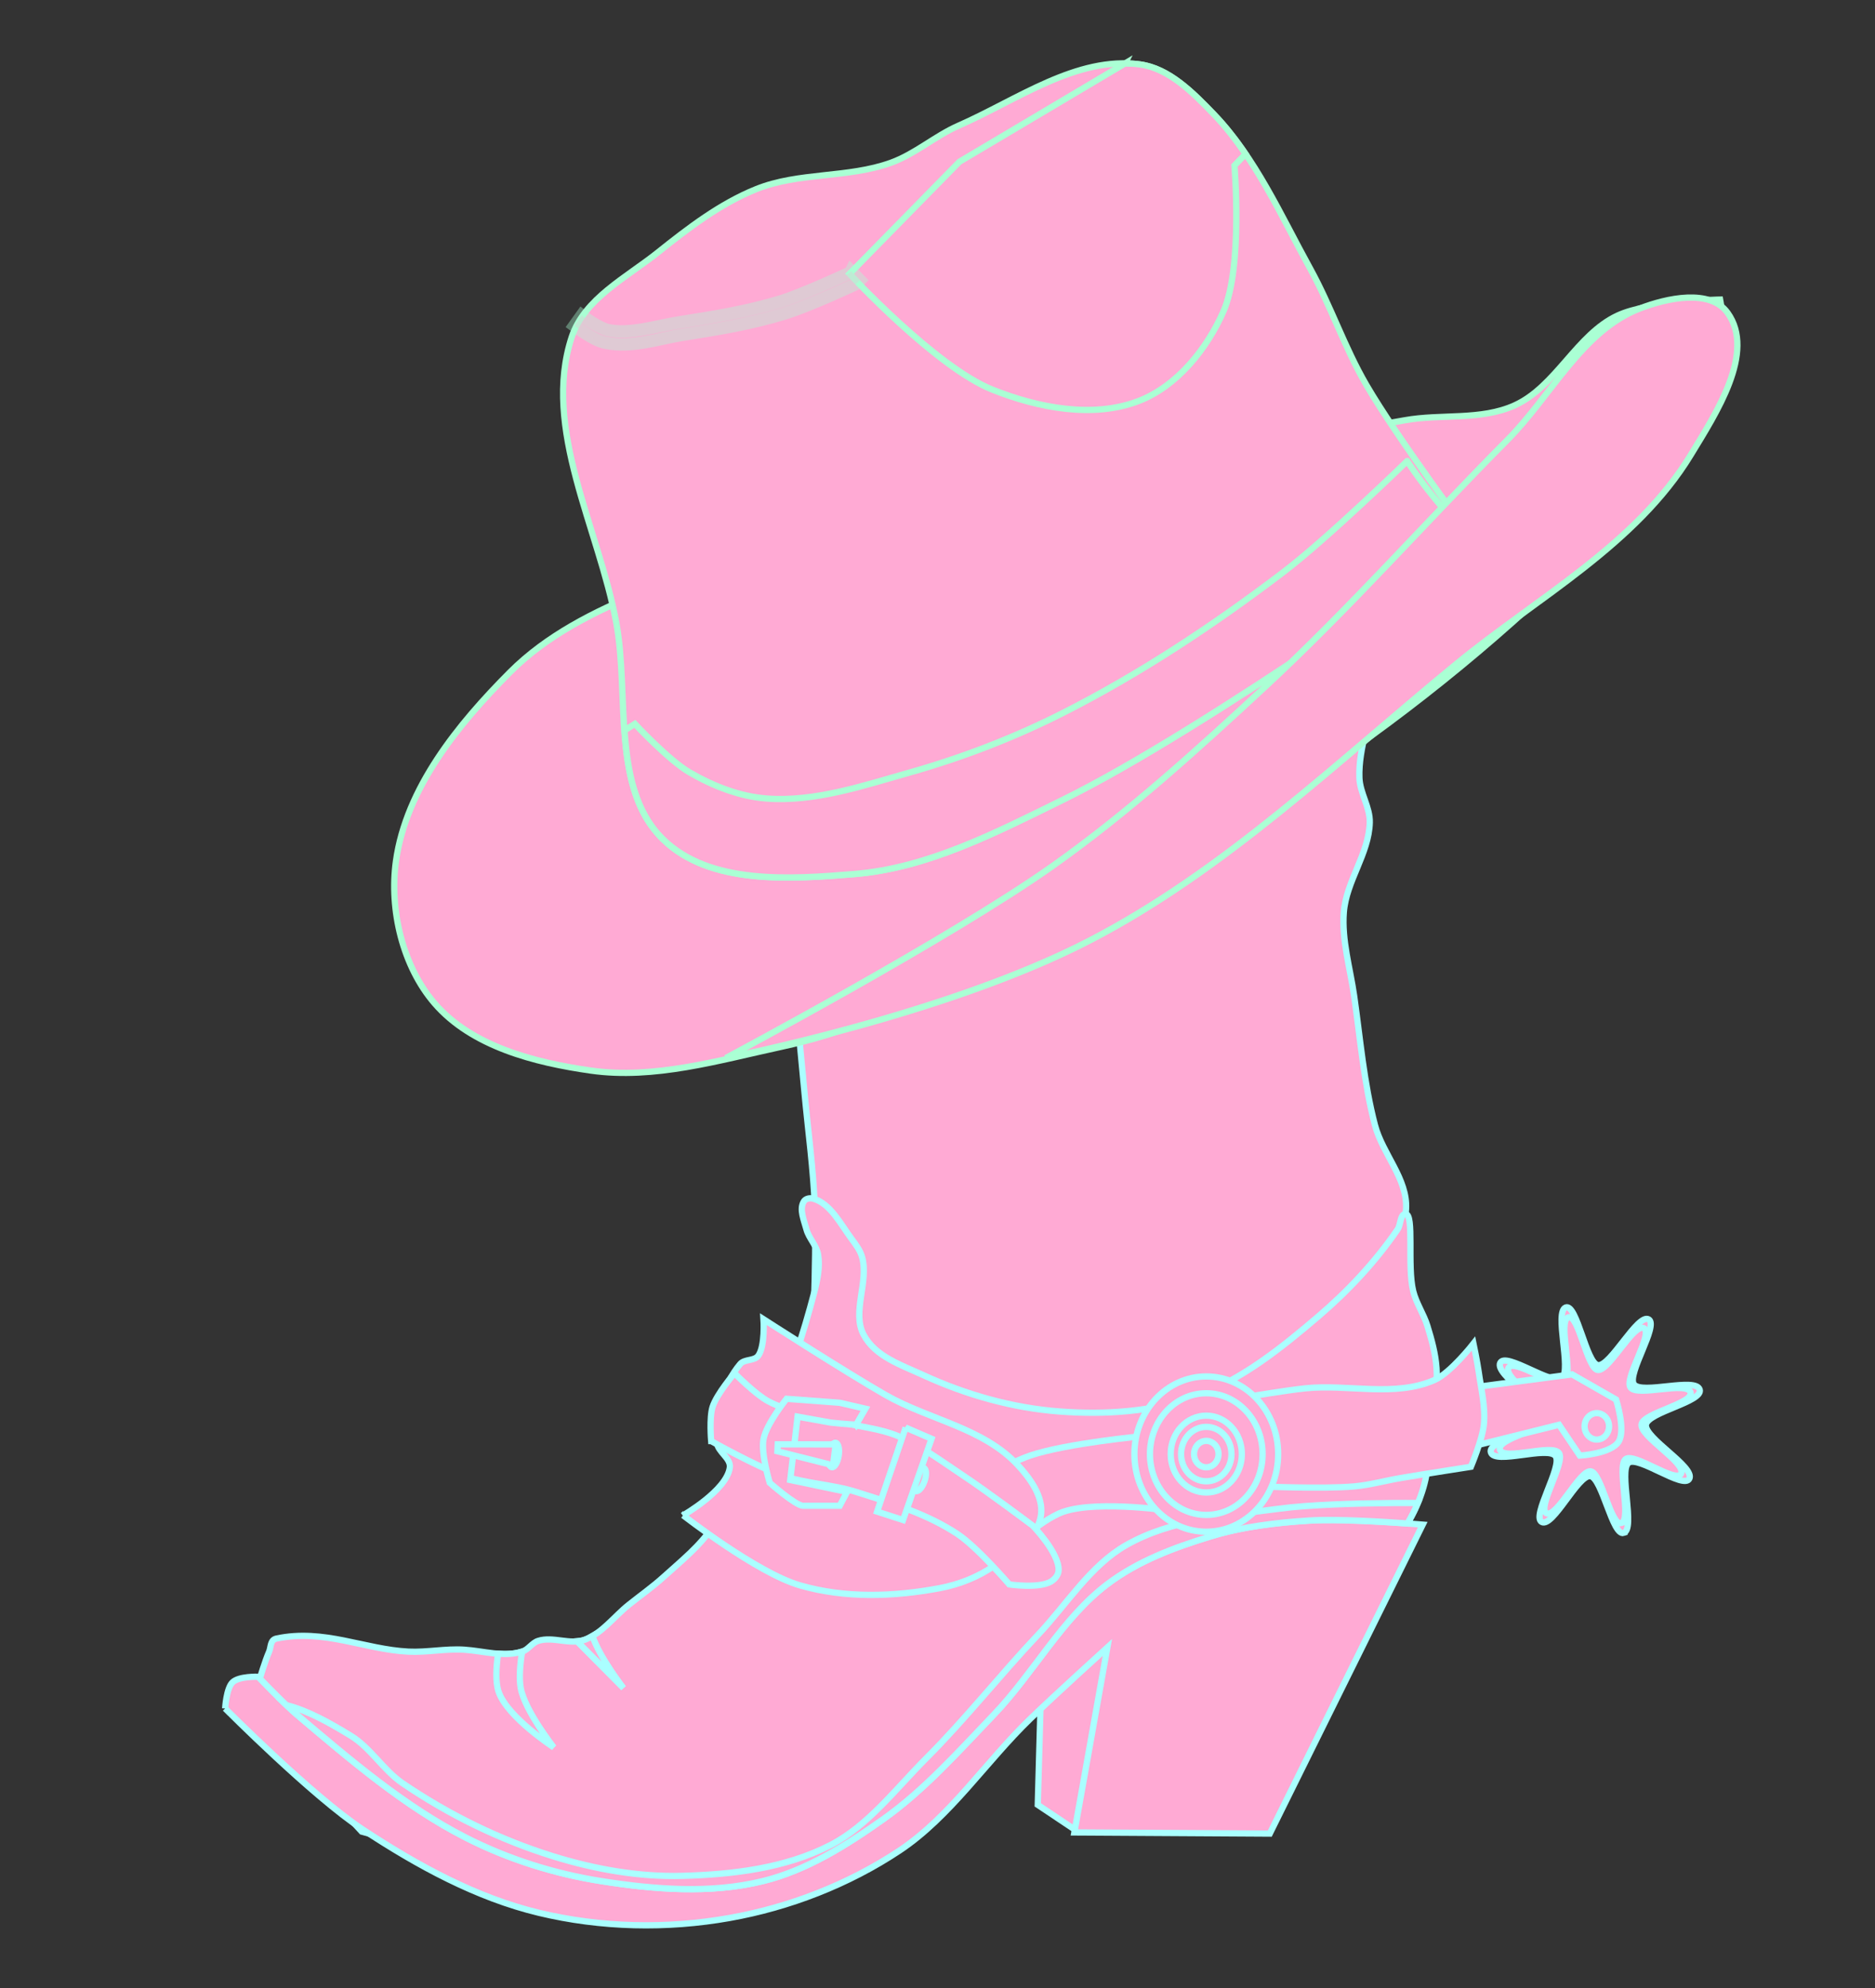 <?xml version="1.0"?><svg width="300" height="318" xmlns="http://www.w3.org/2000/svg">
 <rect width="100%" height="100%" fill="#333333" stroke="none"/>
 <title>Cowgirl hat and boot</title>

 <g>
  <title>Layer 1</title>
  <g id="g4106">
   <path fill="#ffaad4" stroke="#aaffff" d="m172.202,292.822l-6.161,-4.118l0.587,-20.911l13.494,-8.554l-7.92,33.583z" id="path4022"/>
   <path fill="#ffaad4" stroke="#aaffff" d="m130.38,193.407c-0.217,-6.298 -1.105,-12.548 -1.681,-18.819c-1.07,-11.653 -2.319,-23.287 -3.297,-34.949c-1.578,-18.801 -4.149,-56.457 -4.149,-56.457l0.83,-11.65c0,0 20.935,-13.524 32.36,-12.546c6.293,0.539 10.285,9.625 16.595,9.858c8.533,0.314 14.699,-11.349 23.233,-11.65c9.189,-0.324 25.722,10.754 25.722,10.754c0,0 0.981,28.134 -0.17,42.118c-0.398,4.833 -2.481,9.49 -2.319,14.338c0.082,2.462 1.726,4.707 1.659,7.169c-0.134,5.005 -3.754,9.349 -4.149,14.338c-0.356,4.504 1.024,8.974 1.659,13.442c0.98,6.893 1.557,13.902 3.319,20.611c1.219,4.643 5.261,8.626 4.978,13.442c-0.36,6.139 -8.297,16.13 -8.297,16.13l-23.706,22.778l-11.973,5.003l-51.103,-19.715c0,0 0.767,-16.134 0.489,-24.196z" id="path2991"/>
   <path fill="#ffaad4" stroke="#aaffff" d="m40.127,273.698c0,0 1.635,-6.474 2.934,-9.504c0.317,-0.74 0.14,-1.87 1.174,-2.089c7.598,-1.615 14.059,1.74 21.121,2.089c2.944,0.145 5.947,-0.505 8.925,-0.309c3.148,0.207 6.268,1.234 9.263,0.309c0.962,-0.297 1.588,-1.405 2.547,-1.714c2.386,-0.769 5.111,0.684 7.467,-0.185c2.763,-1.016 4.705,-3.729 7.053,-5.6c1.87,-1.49 3.821,-2.869 5.601,-4.481c2.773,-2.512 5.766,-4.895 7.883,-8.066c7.453,-11.165 12.733,-24.162 16.179,-37.414c0.508,-1.953 0.953,-4.051 0.623,-6.048c-0.245,-1.48 -1.48,-2.589 -1.867,-4.033c-0.386,-1.442 -1.196,-3.239 -0.415,-4.481c0.283,-0.449 0.964,-0.58 1.452,-0.448c2.799,0.756 4.416,4.068 6.223,6.497c0.661,0.889 1.363,1.819 1.66,2.913c1.069,3.942 -1.661,8.743 0.207,12.322c1.846,3.537 6.083,4.905 9.542,6.496c6.882,3.165 14.319,5.263 21.781,5.826c7.351,0.553 15.003,0.07 21.988,-2.465c7.205,-2.616 13.538,-7.677 19.499,-12.77c4.716,-4.031 9.07,-8.674 12.653,-13.89c0.517,-0.752 0.38,-2.41 1.245,-2.465c1.471,-0.094 0.255,8.331 1.245,12.322c0.488,1.97 1.684,3.666 2.281,5.601c0.674,2.183 1.292,4.427 1.452,6.721c0.199,2.838 -0.324,5.685 -0.622,8.514c-0.371,3.525 -0.486,7.137 -1.452,10.529c-0.609,2.14 -1.563,4.175 -2.697,6.049c-0.348,0.576 -1.244,1.568 -1.244,1.568l-31.945,2.912l-27.382,21.059l-25.929,29.125l-37.338,6.497l-43.354,-12.098l-17.753,-19.29z" id="path2989"/>
   <path fill="#ffaad4" stroke="#aaffff" d="m36.022,273.284c0,0 13.964,14.053 22.055,19.385c8.747,5.763 18.16,10.906 28.162,13.307c9.931,2.383 20.472,2.609 30.509,0.821c9.517,-1.696 18.946,-5.317 27.162,-10.772c8.134,-5.401 13.831,-14.225 20.948,-21.098c4.032,-3.894 12.321,-11.406 12.321,-11.406l-5.28,29.595l31.269,0.187l24.469,-49.426c0,0 -12.132,-1.01 -18.188,-0.634c-5.329,0.331 -10.705,0.964 -15.841,2.535c-5.732,1.753 -11.547,3.914 -16.428,7.604c-7.254,5.485 -11.82,14.266 -18.188,20.911c-5.611,5.855 -11.084,12.031 -17.601,16.663c-5.971,4.243 -12.39,8.251 -19.362,9.951c-8.394,2.047 -17.3,1.338 -25.815,0c-7.471,-1.174 -14.882,-3.49 -21.708,-6.97c-9.811,-5.001 -18.448,-12.419 -26.989,-19.644c-2.2,-1.861 -6.214,-6.078 -6.214,-6.078c0,0 -3.073,-0.121 -4.107,0.893c-0.997,0.978 -1.173,4.177 -1.173,4.177z" id="path2987"/>
   <path fill="#ffaad4" stroke="#aaffff" id="path2993" d="m259.808,245.201c-1.8,0.623 -3.48,-8.831 -5.355,-9.076c-1.97,-0.257 -5.999,8.305 -7.778,7.333c-1.694,-0.925 3.379,-8.926 2.215,-10.536c-1.223,-1.691 -9.729,1.436 -10.355,-0.603c-0.597,-1.942 8.182,-3.566 8.414,-5.595c0.244,-2.13 -7.826,-6.802 -6.917,-8.718c0.866,-1.824 8.37,3.684 9.871,2.432c1.576,-1.314 -1.266,-10.625 0.62,-11.299c1.797,-0.642 3.286,8.989 5.168,9.227c1.975,0.25 6.332,-8.309 8.092,-7.323c1.676,0.939 -3.523,8.774 -2.353,10.389c1.228,1.696 9.911,-1.191 10.523,0.852c0.583,1.946 -8.349,3.603 -8.599,5.627c-0.263,2.125 7.853,6.709 6.945,8.614c-0.865,1.815 -8.265,-3.79 -9.75,-2.52c-1.559,1.333 1.15,10.54 -0.741,11.194z"/>
   <path fill="#ffaad4" stroke="#aaffff" d="m259.404,243.635c-1.643,0.569 -3.176,-8.06 -4.888,-8.283c-1.798,-0.234 -5.475,7.58 -7.099,6.693c-1.546,-0.844 3.084,-8.146 2.021,-9.616c-1.116,-1.543 -8.879,1.311 -9.451,-0.551c-0.545,-1.773 7.467,-3.255 7.679,-5.107c0.222,-1.944 -7.143,-6.208 -6.313,-7.957c0.79,-1.665 7.639,3.363 9.009,2.22c1.439,-1.2 -1.156,-9.697 0.566,-10.313c1.64,-0.586 3,8.204 4.716,8.421c1.803,0.228 5.779,-7.583 7.386,-6.683c1.53,0.857 -3.215,8.008 -2.147,9.482c1.121,1.548 9.046,-1.087 9.604,0.778c0.532,1.776 -7.62,3.289 -7.848,5.136c-0.24,1.94 7.168,6.123 6.338,7.862c-0.79,1.656 -7.544,-3.459 -8.898,-2.3c-1.423,1.217 1.049,9.62 -0.676,10.217z" id="path3124"/>
   <path fill="#ffaad4" stroke="#aaffff" d="m188.239,241.798c0,0 -12.287,-1.909 -18.031,0c-3.996,1.328 -10.372,7.617 -10.372,7.617l-7.053,-10.306c0,0 7.782,-4.834 12.031,-6.273c5.88,-1.99 18.255,-3.136 18.255,-3.136l5.17,12.097z" id="path3003"/>
   <path fill="#ffaad4" stroke="#aaffff" d="m222.63,240.425c-5.683,0.052 -13.212,0.264 -18,0.911c-8.29,1.121 -17.081,1.624 -24.469,5.839c-5.709,3.257 -9.485,9.46 -14.094,14.344c-6.072,6.436 -11.602,13.466 -17.844,19.71c-4.897,4.899 -9.316,10.808 -15.344,13.905c-7.25,3.725 -15.631,4.704 -23.656,4.928c-6.98,0.194 -14.04,-1.053 -20.75,-3.139c-8.447,-2.626 -16.629,-6.611 -24.062,-11.678c-3.07,-2.092 -5.119,-5.669 -8.281,-7.594c-3.198,-1.946 -6.693,-3.973 -10.281,-4.894c0.6,0.57 1.171,1.108 1.656,1.519c8.541,7.225 17.189,14.642 27,19.643c6.827,3.48 14.248,5.812 21.719,6.986c8.516,1.338 17.419,2.047 25.812,0c6.972,-1.7 13.373,-5.714 19.344,-9.956c6.518,-4.631 12.014,-10.818 17.625,-16.673c6.368,-6.645 10.933,-15.407 18.188,-20.892c4.881,-3.69 10.674,-5.841 16.406,-7.594c5.136,-1.571 10.514,-2.234 15.844,-2.565c4.523,-0.281 12.062,0.204 15.75,0.472c0.617,-1.04 1.18,-2.146 1.656,-3.274c-1.214,-0.002 -2.59,-0.015 -4.219,0z" id="path3059"/>
   <path fill="#ffaad4" stroke="#aaffff" d="m109.3,242.387c0,0 11.795,9.204 18.669,11.202c7.212,2.096 15.045,1.835 22.403,0.448c3.061,-0.577 6.104,-1.76 8.712,-3.585c2.955,-2.067 6.904,-4.312 7.468,-8.065c0.446,-2.967 -1.758,-5.948 -3.734,-8.065c-5.576,-5.975 -14.223,-7.22 -21.158,-11.202c-6.619,-3.8 -19.499,-12.098 -19.499,-12.098c0,0 0.284,4.272 -0.83,5.825c-0.645,0.899 -2.195,0.503 -2.904,1.344c-2.738,3.248 -4.132,8.174 -3.734,12.546c0.139,1.53 2.292,2.513 2.074,4.033c-0.523,3.654 -7.468,7.617 -7.468,7.617z" id="path2995"/>
   <path fill="#ffaad4" stroke="#aaffff" d="m234.513,222.083l17.009,-2.241l7.053,4.033c0,0 1.574,4.857 0.415,6.721c-1.219,1.961 -6.223,2.241 -6.223,2.241l-3.319,-4.929l-16.18,4.033l1.245,-9.857z" id="path2999"/>
   <path fill="#ffaad4" stroke="#aaffff" d="m199.663,223.427c0,0 6.071,-1.021 9.127,-1.344c6.894,-0.73 14.329,1.479 20.744,-1.344c2.542,-1.119 6.223,-5.825 6.223,-5.825c0,0 0.617,2.975 0.83,4.481c0.398,2.821 1.116,5.677 0.83,8.513c-0.237,2.348 -2.074,6.721 -2.074,6.721c0,0 -7.473,1.158 -11.202,1.792c-2.493,0.424 -4.953,1.119 -7.468,1.344c-4.993,0.446 -15.031,0 -15.031,0c-4.234,-7.202 0.302,-4.888 -1.978,-14.338z" id="path2997"/>
   <path fill="#ffaad4" stroke="#aaffff" id="path3001" d="m204.505,232.595c0,6.859 -5.149,12.42 -11.5,12.42c-6.351,0 -11.5,-5.561 -11.5,-12.42c0,-6.86 5.149,-12.42 11.5,-12.42c6.351,0 11.5,5.561 11.5,12.42z"/>
   <path fill="#ffaad4" stroke="#aaffff" d="m113.785,230.516c0,0 7.306,4.091 11.202,5.457c3.895,1.366 8.102,1.442 12.031,2.688c5.544,1.758 11.254,3.459 16.18,6.721c3.172,2.1 8.297,8.065 8.297,8.065c0,0 4.687,0.689 6.638,-0.448c0.609,-0.355 1.215,-1.046 1.245,-1.792c0.111,-2.816 -4.149,-7.169 -4.149,-7.169c0,0 -7.374,-5.535 -11.202,-8.065c-3.38,-2.234 -6.673,-4.737 -10.372,-6.273c-2.912,-1.209 -6.097,-1.436 -9.127,-2.24c-3.89,-1.033 -8.022,-1.411 -11.616,-3.32c-2.035,-1.081 -5.393,-4.481 -5.393,-4.481c0,0 -2.854,3.318 -3.51,5.4c-0.543,1.724 -0.224,5.457 -0.224,5.457z" id="path3024"/>
   <path fill="#ffaad4" stroke="#aaffff" d="m202.015,232.595c0,5.375 -4.034,9.732 -9.011,9.732c-4.977,0 -9.011,-4.357 -9.011,-9.732c0,-5.375 4.034,-9.732 9.011,-9.732c4.977,0 9.011,4.357 9.011,9.732z" id="path3072"/>
   <path fill="#ffaad4" stroke="#aaffff" id="path3082" d="m198.696,232.595c0,3.395 -2.548,6.147 -5.692,6.147c-3.143,0 -5.692,-2.752 -5.692,-6.147c0,-3.395 2.548,-6.147 5.692,-6.147c3.143,0 5.692,2.752 5.692,6.147z"/>
   <path fill="#ffaad4" stroke="#aaffff" d="m197.037,232.595c0,2.405 -1.805,4.355 -4.032,4.355c-2.227,0 -4.032,-1.95 -4.032,-4.355c0,-2.405 1.805,-4.355 4.032,-4.355c2.227,0 4.032,1.95 4.032,4.355z" id="path3084"/>
   <path fill="#ffaad4" stroke="#aaffff" id="path3094" d="m194.963,232.595c0,1.168 -0.877,2.115 -1.958,2.115c-1.081,0 -1.958,-0.947 -1.958,-2.115c0,-1.168 0.877,-2.115 1.958,-2.115c1.081,0 1.958,0.947 1.958,2.115z"/>
   <path fill="#ffaad4" stroke="#aaffff" d="m136.999,227.871c-1.174,0 -4.107,-0.316 -4.107,-0.316l-5.281,-0.95l-1.173,10.138l9.094,1.901l-1.174,2.218c0,0 -4.693,0 -5.867,0c-1.173,0 -5.334,-3.673 -5.334,-3.673c0,0 -1.431,-4.666 -1,-6.969c0.465,-2.483 3.694,-6.467 3.694,-6.467l8.507,0.634l4.107,0.95l-1.466,2.535z" id="path3170"/>
   <path fill="#ffaad4" stroke="#aaffff" d="m147.904,236.979c-0.367,1.019 -1.001,1.705 -1.416,1.53c-0.415,-0.174 -0.455,-1.142 -0.088,-2.161c0.367,-1.019 1.001,-1.705 1.416,-1.53c0.415,0.174 0.455,1.142 0.088,2.161z" id="path3964"/>
   <path fill="#ffaad4" stroke="#aaffff" d="m144.901,228.356l-4.564,13.442l4.149,1.345l4.563,-12.995l-4.148,-1.792z" id="path3180"/>
   <path fill="#ffaad4" stroke="#aaffff" id="path3962" d="m134.189,232.893c-0.175,1.077 -0.672,1.883 -1.111,1.8c-0.439,-0.083 -0.653,-1.024 -0.478,-2.101c0.175,-1.077 0.672,-1.883 1.111,-1.8c0.439,0.083 0.653,1.024 0.478,2.101z"/>
   <path fill="#ffaad4" stroke="#aaffff" id="path3958" d="m133.707,231.042l-9.271,-0.006l-0.05,1.11l8.892,2.242l0.429,-3.346z"/>
   <path fill="#ffaad4" stroke="#aaffff" d="m257.448,228.159c0,1.168 -0.877,2.115 -1.958,2.115c-1.081,0 -1.958,-0.947 -1.958,-2.115c0,-1.168 0.877,-2.115 1.958,-2.115c1.081,0 1.958,0.947 1.958,2.115z" id="path3966"/>
   <path fill="#ffaad4" stroke="#aaffff" d="m83.536,264.185c-1.265,0.391 -2.541,0.435 -3.843,0.338c-0.316,2.205 -0.451,4.536 0.093,6.109c1.404,4.06 8.813,8.877 8.813,8.877c0,0 -4.616,-5.859 -5.282,-9.484c-0.287,-1.564 -0.109,-3.744 0.219,-5.84l0,0z" id="path3970"/>
   <path fill="#ffaad4" stroke="#aaffff" d="m94.786,261.688c-0.392,0.228 -0.793,0.451 -1.219,0.608c-0.402,0.148 -0.83,0.201 -1.25,0.236l7.438,7.493c0,0 -3.727,-4.745 -4.969,-8.336z" id="path3972"/>
   <path fill="#ffaad4" stroke="#aaffff" d="m184.525,93.951l-23.292,-0.154l3.525,-37.456c0,0 4.237,-4.769 7.003,-4.806c3.092,-0.042 7.951,5.161 7.951,5.161l4.813,37.255z" id="path3996"/>
  </g>
  <g id="g4088">
   <path fill="#ffaad4" stroke="#aaffd4" d="m102.725,94.724c-7.616,3.073 -15.287,6.941 -21.122,12.799c-8.274,8.306 -16.627,18.526 -18.255,30.245c-1.081,7.78 1.086,16.813 6.173,22.717c5.966,6.924 16.033,9.484 24.989,10.761c10.147,1.447 20.487,-1.636 30.509,-3.805c4.801,-1.039 9.554,-2.455 14.081,-4.388c25.852,-11.036 50.721,-24.81 73.926,-40.829c16.198,-11.181 31.49,-23.95 45.111,-38.261c6.567,-6.9 14.474,-13.589 17.428,-22.717c1.366,-4.221 -0.347,-13.329 -0.347,-13.329c0,0 -11.393,0.213 -16.428,2.568c-6.554,3.066 -9.844,11.347 -16.428,14.348c-5.403,2.463 -11.773,1.341 -17.601,2.391c-41.025,7.395 -83.302,11.869 -122.037,27.5z" id="path4026"/>
   <path fill="#ffaad4" stroke="#aaffd4" d="m106.065,134.242c7.495,7.339 20.339,6.42 30.7,5.571c11.684,-0.957 22.628,-6.656 33.19,-11.836c23.245,-11.401 65.55,-41.925 65.55,-41.925c0,0 -11.916,-15.924 -16.914,-24.518c-3.457,-5.944 -5.655,-12.577 -8.978,-18.6c-4.69,-8.499 -8.719,-17.714 -15.425,-24.67c-3.303,-3.426 -7.115,-7.321 -11.787,-7.956c-10.108,-1.374 -19.676,5.687 -29.041,9.798c-3.75,1.647 -6.939,4.523 -10.787,5.918c-6.899,2.502 -14.764,1.483 -21.573,4.227c-5.78,2.329 -10.875,6.236 -15.765,10.145c-5.015,4.01 -11.742,7.367 -13.765,13.527c-4.798,14.613 4.317,30.513 7.127,45.654c2.157,11.624 -0.904,26.467 7.468,34.663z" id="path4024"/>
   <path fill="#ffaad4" stroke="#aaffd4" d="m225.137,73.762c0,0 -12.761,12.407 -19.812,17.768c-11.078,8.421 -22.756,16.164 -35.125,22.448c-7.863,3.995 -16.159,7.188 -24.625,9.584c-7.463,2.113 -15.149,4.736 -22.875,4.171c-4.324,-0.316 -8.577,-1.986 -12.344,-4.171c-3.369,-1.955 -8.781,-7.769 -8.781,-7.769l-1.656,1.051c0.482,6.692 1.67,12.993 6.156,17.385c7.495,7.339 20.326,6.421 30.688,5.572c11.684,-0.957 22.626,-6.633 33.188,-11.813c23.245,-11.401 65.562,-41.935 65.562,-41.935c0,0 -4.876,-4.101 -10.375,-12.291z" id="path4075"/>
   <path fill="#ffaad4" stroke="#aaffd4" d="m116.135,169.239c0,0 35.786,-19.034 52.318,-30.737c12.092,-8.56 23.14,-18.598 34.03,-28.695c13.5,-12.519 25.735,-26.386 38.723,-39.456c6.998,-7.042 11.929,-17.43 21.122,-20.991c4.392,-1.701 11.299,-3.193 14.081,0.665c4.55,6.311 -1.82,16.061 -5.867,22.717c-8.759,14.406 -24.596,22.849 -37.55,33.478c-18.949,15.548 -36.982,33.009 -58.672,44.239c-23.1,11.96 -58.186,18.78 -58.186,18.78z" id="path4028"/>
   <path fill="#ffaad4" stroke="#aaffd4" d="m180.012,10.142l-26.5,15.73l-17.594,17.927c0,0 13.802,14.912 22.875,18.532c7.305,2.915 16.143,4.643 23.469,1.783c6.071,-2.37 10.846,-8.281 13.5,-14.329c3.122,-7.116 1.75,-23.308 1.75,-23.308l1.781,-1.847c-1.54,-2.254 -3.203,-4.407 -5.094,-6.368c-3.303,-3.426 -7.141,-7.325 -11.812,-7.96c-0.8,-0.109 -1.581,-0.15 -2.375,-0.159z" id="path4030"/>
   <path opacity="0.378" fill="#ffaad4" stroke="#aaffd4" stroke-width="2" d="m136.169,43.385l-0.281,0.287c-0.265,0.124 -7.293,3.404 -10.906,4.521c-5.182,1.602 -10.626,2.491 -16.062,3.343c-4.113,0.645 -8.06,2.009 -11.656,1.274c-0.559,-0.114 -1.705,-0.676 -2.594,-1.242c-0.889,-0.566 -1.594,-1.114 -1.594,-1.114l-1.188,1.656c0,0 0.751,0.562 1.719,1.178c0.968,0.616 2.11,1.295 3.25,1.528c4.31,0.882 8.518,-0.669 12.375,-1.274c5.446,-0.854 10.958,-1.752 16.312,-3.407c4.034,-1.247 11.344,-4.681 11.344,-4.681l0.156,-0.096l0.125,-0.127l0.406,-0.414l-1.406,-1.433z" id="path4045"/>
  </g>
 </g>
</svg>